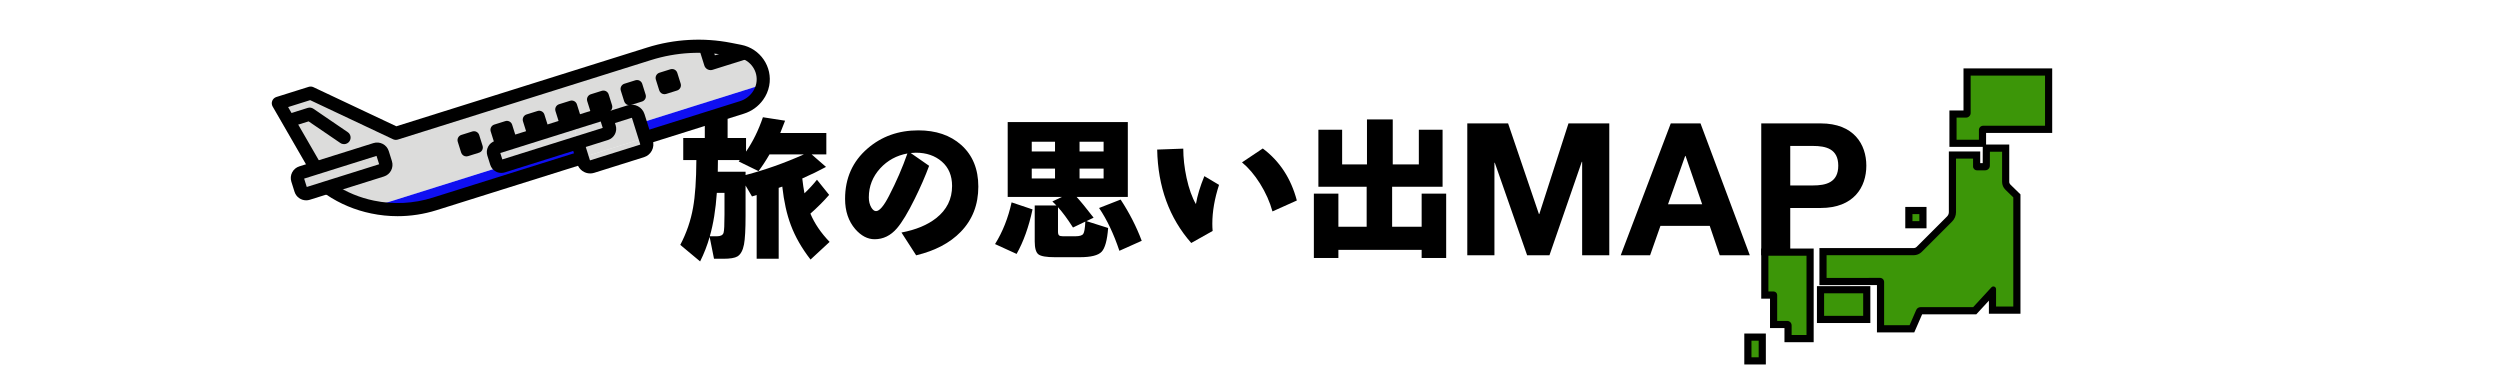 <?xml version="1.0" encoding="UTF-8"?>
<svg xmlns="http://www.w3.org/2000/svg" id="_レイヤー_1" width="1050" height="160" viewBox="0 0 1050 160">
  <defs>
    <style>.cls-1{fill:#dbdbda;}.cls-1,.cls-2,.cls-3,.cls-4,.cls-5,.cls-6{stroke-width:0px;}.cls-2{fill:#dcdcdb;}.cls-4{fill:#040000;}.cls-5{fill:#0f0ff1;}.cls-6{fill:#3c9608;}</style>
  </defs>
  <path class="cls-3" d="M616.258,51.829h17.141l12.953,38.082h.155l12.254-38.082h17.142v55.378h-11.401v-39.245h-.155l-13.573,39.245h-9.385l-13.573-38.857h-.155v38.857h-11.401v-55.378Z"></path>
  <path class="cls-3" d="M701.725,51.829h12.487l20.709,55.378h-12.643l-4.188-12.332h-20.708l-4.344,12.332h-12.332l21.019-55.378ZM700.562,85.801h14.349l-6.98-20.321h-.155l-7.213,20.321Z"></path>
  <path class="cls-3" d="M739.727,51.829h24.975c13.883,0,19.157,8.764,19.157,17.761s-5.274,17.762-19.157,17.762h-12.798v19.855h-12.177v-55.378ZM751.903,77.89h9.463c5.584,0,10.703-1.241,10.703-8.3s-5.119-8.299-10.703-8.299h-9.463v16.599Z"></path>
  <path class="cls-3" d="M298.052,99.495c-1.007,3.543-2.34,6.976-4.003,10.301l-8.332-6.955c2.625-4.986,4.417-10.212,5.38-15.68.874-4.855,1.333-11.503,1.377-19.945h-5.511v-9.251h9.054v-8.201h9.579v8.201h7.742v5.708c2.886-4.198,5.248-9.01,7.086-14.433l9.316,1.443c-.787,2.099-1.466,3.827-2.034,5.183h19.354v8.988h-6.167l6.036,5.248c-2.976,1.619-6.298,3.238-9.973,4.855.263,2.319.568,4.396.919,6.233,1.969-1.88,3.717-3.783,5.248-5.708l5.118,6.364c-2.231,2.582-4.855,5.205-7.873,7.873,1.749,4.156,4.439,8.114,8.069,11.875l-8.004,7.414c-3.674-4.724-6.43-9.535-8.266-14.434-1.706-4.505-2.91-9.907-3.608-16.205l-1.509.525v29.786h-9.251v-26.769c-.438.131-1.094.329-1.968.591l-2.69-4.592v12.662c0,5.731-.22,9.755-.656,12.072-.482,2.536-1.401,4.221-2.756,5.052-1.094.657-3.084.985-5.97.985h-3.871l-1.836-9.186ZM301.07,80.994c-.482,6.998-1.466,13.078-2.953,18.239h3.018c1.531,0,2.449-.481,2.756-1.444.263-.83.393-3.389.393-7.675v-9.119h-3.214ZM301.529,67.216c0,1.575-.022,3.214-.066,4.92h11.679v1.378c8.179-2.142,16.336-5.029,24.471-8.66h-14.433c-1.401,2.45-2.931,4.789-4.593,7.02l-8.332-4.068.459-.591h-9.185Z"></path>
  <path class="cls-3" d="M410.897,78.37c0,7.61-2.472,13.953-7.414,19.026-4.506,4.636-10.738,7.916-18.698,9.841l-6.167-9.578c6.036-1.138,10.891-3.149,14.564-6.036,4.462-3.499,6.692-8.004,6.692-13.515,0-4.33-1.433-7.742-4.297-10.235-2.865-2.493-6.506-3.74-10.924-3.74-.656,0-1.378.045-2.165.131l7.742,5.38c-1.619,4.374-3.632,8.989-6.036,13.843-2.843,5.774-5.337,9.907-7.479,12.4-2.625,3.062-5.752,4.592-9.382,4.592-2.931,0-5.642-1.42-8.136-4.264-2.843-3.323-4.264-7.545-4.264-12.662,0-8.703,3.149-15.767,9.447-21.191,5.861-5.073,12.968-7.61,21.323-7.61,7.391,0,13.384,2.034,17.976,6.102,4.811,4.287,7.217,10.126,7.217,17.517ZM381.111,64.46c-4.549.832-8.355,2.91-11.416,6.233-3.193,3.499-4.789,7.567-4.789,12.203,0,1.662.349,3.083,1.049,4.264.612,1.006,1.268,1.508,1.969,1.508,1.443,0,3.257-2.121,5.446-6.364,3.105-5.992,5.685-11.941,7.742-17.846Z"></path>
  <path class="cls-3" d="M433.663,87.948c-1.575,7.348-3.805,13.58-6.692,18.698l-9.053-4.134c3.192-5.117,5.511-10.956,6.954-17.517l8.791,2.953ZM465.417,95.755c-.394,5.162-1.313,8.497-2.756,10.006-1.443,1.508-4.484,2.263-9.119,2.263h-10.497c-3.542,0-5.839-.393-6.888-1.181-1.05-.787-1.575-2.603-1.575-5.446v-15.09h9.119c-.569-.611-1.138-1.181-1.706-1.705l4.068-1.903h-22.832v-31.425h50.452v31.425h-21.519c1.618,1.751,4.003,4.658,7.152,8.726l-3.018,1.443,9.119,2.886ZM443.11,63.608v-4.068h-9.775v4.068h9.775ZM443.11,74.958v-4.133h-9.775v4.133h9.775ZM444.357,87.03v10.235c0,.787.141,1.312.426,1.575.284.263.842.394,1.673.394h5.183c1.749,0,2.854-.329,3.314-.985s.754-2.383.886-5.183l-5.183,2.493c-2.319-3.63-4.418-6.473-6.298-8.529ZM463.514,63.608v-4.068h-10.104v4.068h10.104ZM463.514,74.958v-4.133h-10.104v4.133h10.104ZM479.522,101.136l-9.381,4.198c-2.362-7.086-5.206-13.077-8.53-17.976l9.054-3.542c3.674,5.599,6.626,11.372,8.857,17.32Z"></path>
  <path class="cls-3" d="M511.998,77.648c-1.881,5.774-2.821,11.219-2.821,16.336,0,1.05.043,2.056.131,3.018l-8.989,5.052c-9.229-10.497-13.997-23.574-14.303-39.233l10.957-.393c0,3.893.459,7.982,1.378,12.269,1.005,4.592,2.318,8.266,3.936,11.022.568-3.455,1.749-7.37,3.542-11.744l6.168,3.674ZM544.67,84.209l-10.235,4.592c-1.094-3.979-2.843-7.894-5.248-11.743-2.319-3.675-4.834-6.627-7.545-8.858l8.725-5.839c7.086,5.293,11.853,12.575,14.303,21.847Z"></path>
  <path class="cls-3" d="M607.391,108.353h-10.3v-3.412h-34.969v3.412h-10.3v-27.03h10.3v13.908h11.875v-16.796h-20.273v-23.947h9.972v14.565h10.432v-18.895h10.825v18.895h10.957v-14.565h9.972v23.947h-21.191v16.796h12.4v-13.908h10.3v27.03Z"></path>
  <path class="cls-2" d="M310.782,21.528c6.842,1.328,10.748,7.794,9.572,13.973l-51.384,16.135-.907-2.888c-.476-1.516-2.089-2.372-3.608-1.895l-9.626,3.023-.083-.264c-.356-1.134-1.556-1.757-2.699-1.398l-43.318,13.602c-1.143.359-1.771,1.556-1.415,2.69l1.213,3.864c.356,1.134,1.556,1.757,2.699,1.398l-54.745,17.191c-6.318-1.305-12.389-3.802-17.838-7.466l-6.38-9.499-15.362-26.627,13.565-4.26,35.786,16.881,106.371-33.402c10.971-3.445,22.641-4.096,33.876-1.902l4.282.843Z"></path>
  <path class="cls-5" d="M268.97,51.636l51.384-16.135c-.319,1.665-.998,3.312-2.101,4.832-1.637,2.267-3.962,3.939-6.638,4.779l-40.682,12.775-1.963-6.25Z"></path>
  <path class="cls-1" d="M270.932,57.886l.596,1.899c.476,1.516-.362,3.127-1.881,3.604l-20.919,6.569c-1.519.477-3.128-.365-3.604-1.882l-.596-1.899,26.405-8.291Z"></path>
  <path class="cls-1" d="M268.97,51.636l1.963,6.25-26.405,8.291-1.963-6.25,11.979-3.761c1.143-.359,1.771-1.556,1.415-2.69l-1.13-3.6,9.626-3.023c1.519-.477,3.132.378,3.608,1.895l.907,2.888Z"></path>
  <path class="cls-1" d="M254.829,49.876l1.13,3.6c.356,1.134-.272,2.331-1.415,2.69l-11.979,3.761-.907-2.888c-.476-1.516.358-3.14,1.877-3.617l11.293-3.546Z"></path>
  <path class="cls-1" d="M254.746,49.612l.083.264-11.293,3.546c-1.519.477-2.353,2.101-1.877,3.617l.907,2.888-31.124,9.773-.215.068c-1.143.359-2.343-.264-2.699-1.398l-1.213-3.864c-.356-1.134.272-2.331,1.415-2.69l43.318-13.602c1.143-.359,2.343.264,2.699,1.398Z"></path>
  <path class="cls-5" d="M242.565,59.927l1.963,6.25-38.128,11.973-23.917,7.51c-8.537,2.681-17.497,3.075-26.001,1.298l54.745-17.191.215-.068,31.124-9.773Z"></path>
  <path class="cls-3" d="M166.964,90.794c-3.707,0-7.409-.378-11.046-1.138-6.797-1.403-13.128-4.054-18.812-7.876-.296-.199-.551-.454-.75-.75l-6.38-9.5c-.035-.052-.068-.105-.1-.159l-15.362-26.626c-.418-.724-.484-1.599-.18-2.378.303-.779.945-1.378,1.742-1.629l13.566-4.26c.658-.207,1.372-.159,2.001.137l34.812,16.422,105.344-33.079c11.379-3.573,23.56-4.257,35.23-1.977l4.285.844c7.984,1.549,13.256,9.262,11.747,17.192-.413,2.151-1.28,4.147-2.579,5.936-1.991,2.759-4.774,4.763-8.042,5.789l-40.683,12.775-1.651-5.258,40.683-12.775c2.125-.667,3.933-1.969,5.228-3.763.824-1.136,1.372-2.391,1.63-3.738.943-4.951-2.373-9.774-7.391-10.749l-4.289-.844c-10.768-2.102-22.012-1.472-32.519,1.827l-106.371,33.402c-.659.205-1.374.159-2.001-.137l-34.812-16.422-9.259,2.907,13.598,23.569,6.021,8.965c4.973,3.263,10.493,5.536,16.414,6.759,8.135,1.701,16.645,1.275,24.619-1.228l62.045-19.483,1.651,5.258-62.045,19.483c-5.305,1.666-10.827,2.504-16.344,2.504Z"></path>
  <path class="cls-3" d="M247.871,72.846c-2.395,0-4.621-1.542-5.376-3.944l-2.559-8.149,5.258-1.651,2.559,8.149c.021.066.083.101.15.078l20.919-6.569c.054-.017.095-.096.078-.149l-3.466-11.037c-.022-.07-.092-.113-.153-.091l-9.626,3.023-1.651-5.258,9.626-3.023c2.963-.928,6.129.729,7.062,3.698l3.466,11.037c.451,1.436.317,2.96-.379,4.292-.695,1.333-1.87,2.316-3.307,2.766l-20.919,6.569c-.559.175-1.126.259-1.683.259Z"></path>
  <path class="cls-3" d="M210.565,72.627c-.775,0-1.545-.185-2.252-.552-1.163-.603-2.021-1.626-2.415-2.879l-1.214-3.864c-.394-1.254-.274-2.583.336-3.744.607-1.155,1.631-2.008,2.883-2.4l43.317-13.602c1.254-.392,2.58-.279,3.738.322,1.164.603,2.022,1.626,2.416,2.88l1.213,3.863c.809,2.577-.635,5.333-3.219,6.144l-43.321,13.603c-.487.153-.986.229-1.483.229ZM210.127,64.266l.846,2.693,42.173-13.243-.845-2.693-42.174,13.243Z"></path>
  <path class="cls-3" d="M298.453,29.451c-.44,0-.878-.105-1.276-.313-.648-.338-1.135-.92-1.354-1.617l-1.771-5.641,5.258-1.651.945,3.011,12.186-3.827,1.651,5.258-14.815,4.652c-.269.085-.548.126-.825.126Z"></path>
  <rect class="cls-4" x="195.053" y="58.025" width="4.847" height="4.754" transform="translate(-9.025 61.936) rotate(-17.433)"></rect>
  <path class="cls-3" d="M195.876,65.692c-.976,0-1.882-.628-2.19-1.609l-1.424-4.535c-.183-.581-.127-1.211.155-1.751.282-.54.766-.946,1.347-1.128l4.624-1.452c1.208-.38,2.499.293,2.879,1.503l1.424,4.535c.183.581.127,1.211-.155,1.751-.282.54-.766.946-1.347,1.128l-4.624,1.452c-.229.072-.461.106-.689.106ZM197.331,60.363l.048.153.243-.076-.048-.153-.243.076Z"></path>
  <rect class="cls-4" x="208.887" y="53.681" width="4.847" height="4.754" transform="translate(-7.088 65.881) rotate(-17.433)"></rect>
  <path class="cls-3" d="M209.711,61.348c-.367,0-.732-.088-1.063-.261-.54-.282-.945-.767-1.128-1.348l-1.424-4.536c-.183-.581-.127-1.211.155-1.751.282-.54.766-.946,1.347-1.128l4.624-1.452c1.205-.379,2.499.292,2.879,1.503l1.424,4.535c.183.581.127,1.211-.155,1.751-.282.54-.766.946-1.347,1.128l-4.624,1.452c-.224.07-.457.105-.688.105ZM211.165,56.019l.048.154.243-.076-.048-.154-.243.076Z"></path>
  <rect class="cls-4" x="222.442" y="49.425" width="4.847" height="4.754" transform="translate(-5.191 69.746) rotate(-17.433)"></rect>
  <path class="cls-3" d="M223.266,57.092c-.367,0-.732-.088-1.063-.261-.54-.282-.945-.767-1.128-1.348l-1.424-4.536c-.183-.581-.127-1.211.155-1.751.282-.54.766-.946,1.347-1.128l4.624-1.452c1.208-.379,2.499.292,2.879,1.503l1.424,4.535c.183.581.127,1.211-.155,1.751-.282.54-.766.946-1.347,1.128l-4.624,1.452c-.224.07-.457.105-.688.105ZM224.72,51.763l.048.154.243-.076-.048-.154-.243.076Z"></path>
  <rect class="cls-4" x="236.093" y="45.138" width="4.847" height="4.754" transform="translate(-3.28 73.639) rotate(-17.433)"></rect>
  <path class="cls-3" d="M236.916,52.805c-.367,0-.732-.088-1.063-.261-.54-.282-.945-.767-1.128-1.348l-1.424-4.535c-.379-1.21.293-2.499,1.503-2.879l4.624-1.452c.58-.182,1.212-.126,1.751.155.54.282.945.767,1.128,1.348l1.424,4.535c.379,1.21-.293,2.499-1.503,2.879l-4.624,1.452c-.224.07-.457.105-.688.105ZM238.371,47.477l.048.153.242-.076-.048-.153-.242.076Z"></path>
  <rect class="cls-4" x="249.426" y="40.952" width="4.847" height="4.754" transform="translate(-1.413 77.441) rotate(-17.433)"></rect>
  <path class="cls-3" d="M250.248,48.619c-.976,0-1.882-.627-2.19-1.609l-1.424-4.535c-.183-.581-.127-1.211.155-1.751.282-.54.766-.946,1.347-1.128l4.624-1.452c1.207-.38,2.498.292,2.879,1.503l1.424,4.535c.183.581.127,1.211-.155,1.751-.282.54-.766.946-1.347,1.128l-4.624,1.452c-.229.072-.461.106-.689.106ZM251.704,43.29l.048.154.242-.076-.048-.154-.242.076Z"></path>
  <rect class="cls-4" x="263.529" y="36.523" width="4.847" height="4.754" transform="translate(.562 81.463) rotate(-17.433)"></rect>
  <path class="cls-3" d="M264.352,44.19c-.976,0-1.882-.627-2.19-1.609l-1.424-4.535c-.183-.581-.127-1.211.155-1.751.282-.54.766-.946,1.347-1.128l4.624-1.452c.581-.183,1.211-.127,1.751.155s.945.767,1.128,1.348l1.424,4.536c.183.581.127,1.211-.155,1.751-.282.54-.766.946-1.347,1.128l-4.624,1.452c-.229.072-.461.106-.689.106ZM265.807,38.861l.048.154.243-.076-.048-.154-.243.076Z"></path>
  <rect class="cls-4" x="278.249" y="31.901" width="4.847" height="4.754" transform="translate(2.623 85.66) rotate(-17.433)"></rect>
  <path class="cls-3" d="M279.072,39.568c-.976,0-1.882-.627-2.19-1.609l-1.424-4.535c-.183-.581-.127-1.211.155-1.751.282-.54.766-.946,1.347-1.128l4.624-1.452c1.207-.379,2.499.292,2.879,1.503l1.424,4.535c.183.581.127,1.211-.155,1.751-.282.54-.766.946-1.347,1.128l-4.624,1.452c-.229.072-.461.106-.689.106ZM280.528,34.239l.048.154.242-.076-.048-.154-.242.076Z"></path>
  <rect class="cls-1" x="124.8" y="67.403" width="37.374" height="9.191" rx="2.581" ry="2.581" transform="translate(-14.979 46.294) rotate(-17.433)"></rect>
  <path class="cls-3" d="M128.59,84.136c-2.179,0-4.206-1.403-4.893-3.589l-1.334-4.247c-.41-1.307-.287-2.695.347-3.908.633-1.214,1.703-2.108,3.009-2.518l31.134-9.777c1.305-.41,2.696-.286,3.907.347,1.215.634,2.109,1.702,2.519,3.009l1.333,4.246c.846,2.696-.658,5.579-3.354,6.426h0s-31.135,9.777-31.135,9.777c-.509.16-1.024.236-1.532.236ZM127.737,75.017l1.102,3.51,30.4-9.545-1.102-3.511-30.399,9.546Z"></path>
  <path class="cls-3" d="M144.497,60.541c-.535,0-1.075-.155-1.549-.479l-13.332-9.086-6.303,1.979c-1.448.456-2.999-.351-3.454-1.803-.456-1.452.352-2.999,1.804-3.455l7.577-2.379c.802-.253,1.68-.123,2.377.352l14.435,9.839c1.258.857,1.582,2.571.725,3.829-.533.783-1.398,1.204-2.279,1.204Z"></path>
  <path class="cls-6" d="M789.823,138.101v-19.667c0-.12-.097-.217-.216-.217l-23.945.037v-12.564h38.094c.86,0,1.702-.349,2.31-.957l12.765-12.768c.769-.769,1.192-1.791,1.192-2.879v-23.98h10.168v4.818c0,.055.045.1.099.1h3.51c.243,0,.441-.197.441-.44l.02-7.362h8.123v14.162c0,.829.341,1.637.935,2.216l3.772,3.674v47.988h-10.25v-7.846l-7.456,8.098h-22.783c-.178,0-.337.105-.408.268l-3.186,7.32h-13.184Z"></path>
  <path class="cls-3" d="M840.879,63.727v12.658c0,1.24.501,2.428,1.389,3.293l3.317,3.231v45.849h-7.24v-7.333c0-.677-.553-1.12-1.127-1.12-.289,0-.582.112-.813.363l-7.681,8.341h-22.122c-.776,0-1.479.46-1.788,1.172l-2.793,6.416h-10.693v-18.162c0-.951-.771-1.721-1.722-1.721h-.003l-22.438.034v-9.553h36.59c1.266,0,2.48-.503,3.375-1.398l12.765-12.767c1.045-1.046,1.633-2.464,1.633-3.943v-22.475h7.158v3.313c0,.886.718,1.604,1.604,1.604h3.51c1.072,0,1.943-.868,1.946-1.941l.016-5.861h5.118M843.888,60.718h-11.129l-.008,3.001-.013,4.8h-1.044v-4.917h-13.177v25.485c0,.686-.267,1.33-.752,1.815l-12.765,12.767c-.333.333-.776.516-1.246.516h-39.599v15.576l3.014-.005,21.148-.032v19.882h15.675l.787-1.808,2.516-5.779h22.748l.894-.971,4.398-4.776v5.495h13.259v-50.128l-.91-.886-3.317-3.231c-.305-.297-.48-.712-.48-1.137v-15.667h0Z"></path>
  <rect class="cls-6" x="764.618" y="121.682" width="19.423" height="12.48"></rect>
  <path class="cls-3" d="M782.537,123.186v9.47h-16.414v-9.47h16.414M785.546,120.177h-22.433v15.489h22.433v-15.489h0Z"></path>
  <path class="cls-6" d="M750.978,142.209v-5.539c0-.212-.173-.385-.385-.385h-5.683v-12.357h-3.687s0-18.035,0-18.035h19.016v36.317h-9.261Z"></path>
  <path class="cls-3" d="M758.735,107.397v33.307h-6.252v-4.035c0-1.044-.846-1.89-1.89-1.89h-4.178v-10.853c0-.83-.673-1.503-1.503-1.503h-2.184v-15.027h16.007M761.744,104.388h-22.026v21.046h3.687v12.356h6.068v5.924h12.271v-39.326h0Z"></path>
  <rect class="cls-6" x="734.11" y="141.585" width="6.039" height="9.985"></rect>
  <path class="cls-3" d="M738.645,143.09v6.976h-3.03v-6.976h3.03M741.654,140.08h-9.049v12.995h9.049v-12.995h0Z"></path>
  <rect class="cls-6" x="801.724" y="88.416" width="5.907" height="5.969"></rect>
  <path class="cls-3" d="M806.126,89.921v2.96h-2.898v-2.96h2.898M809.135,86.911h-8.916v8.979h8.916v-8.979h0Z"></path>
  <path class="cls-6" d="M820.255,60.183v-12.293h5.482c.24,0,.435-.195.435-.435v-17.212h34.247v24.077h-27.502c-.147,0-.267.12-.267.267v5.596h-12.395Z"></path>
  <path class="cls-3" d="M858.915,31.748v21.068h-25.997c-.978,0-1.772.793-1.772,1.772v4.091h-9.386v-9.284h3.978c1.071,0,1.94-.868,1.94-1.94v-15.707h31.237M861.924,28.738h-37.256v17.647h-5.917v15.303h15.405v-5.863h27.768v-27.087h0Z"></path>
</svg>
